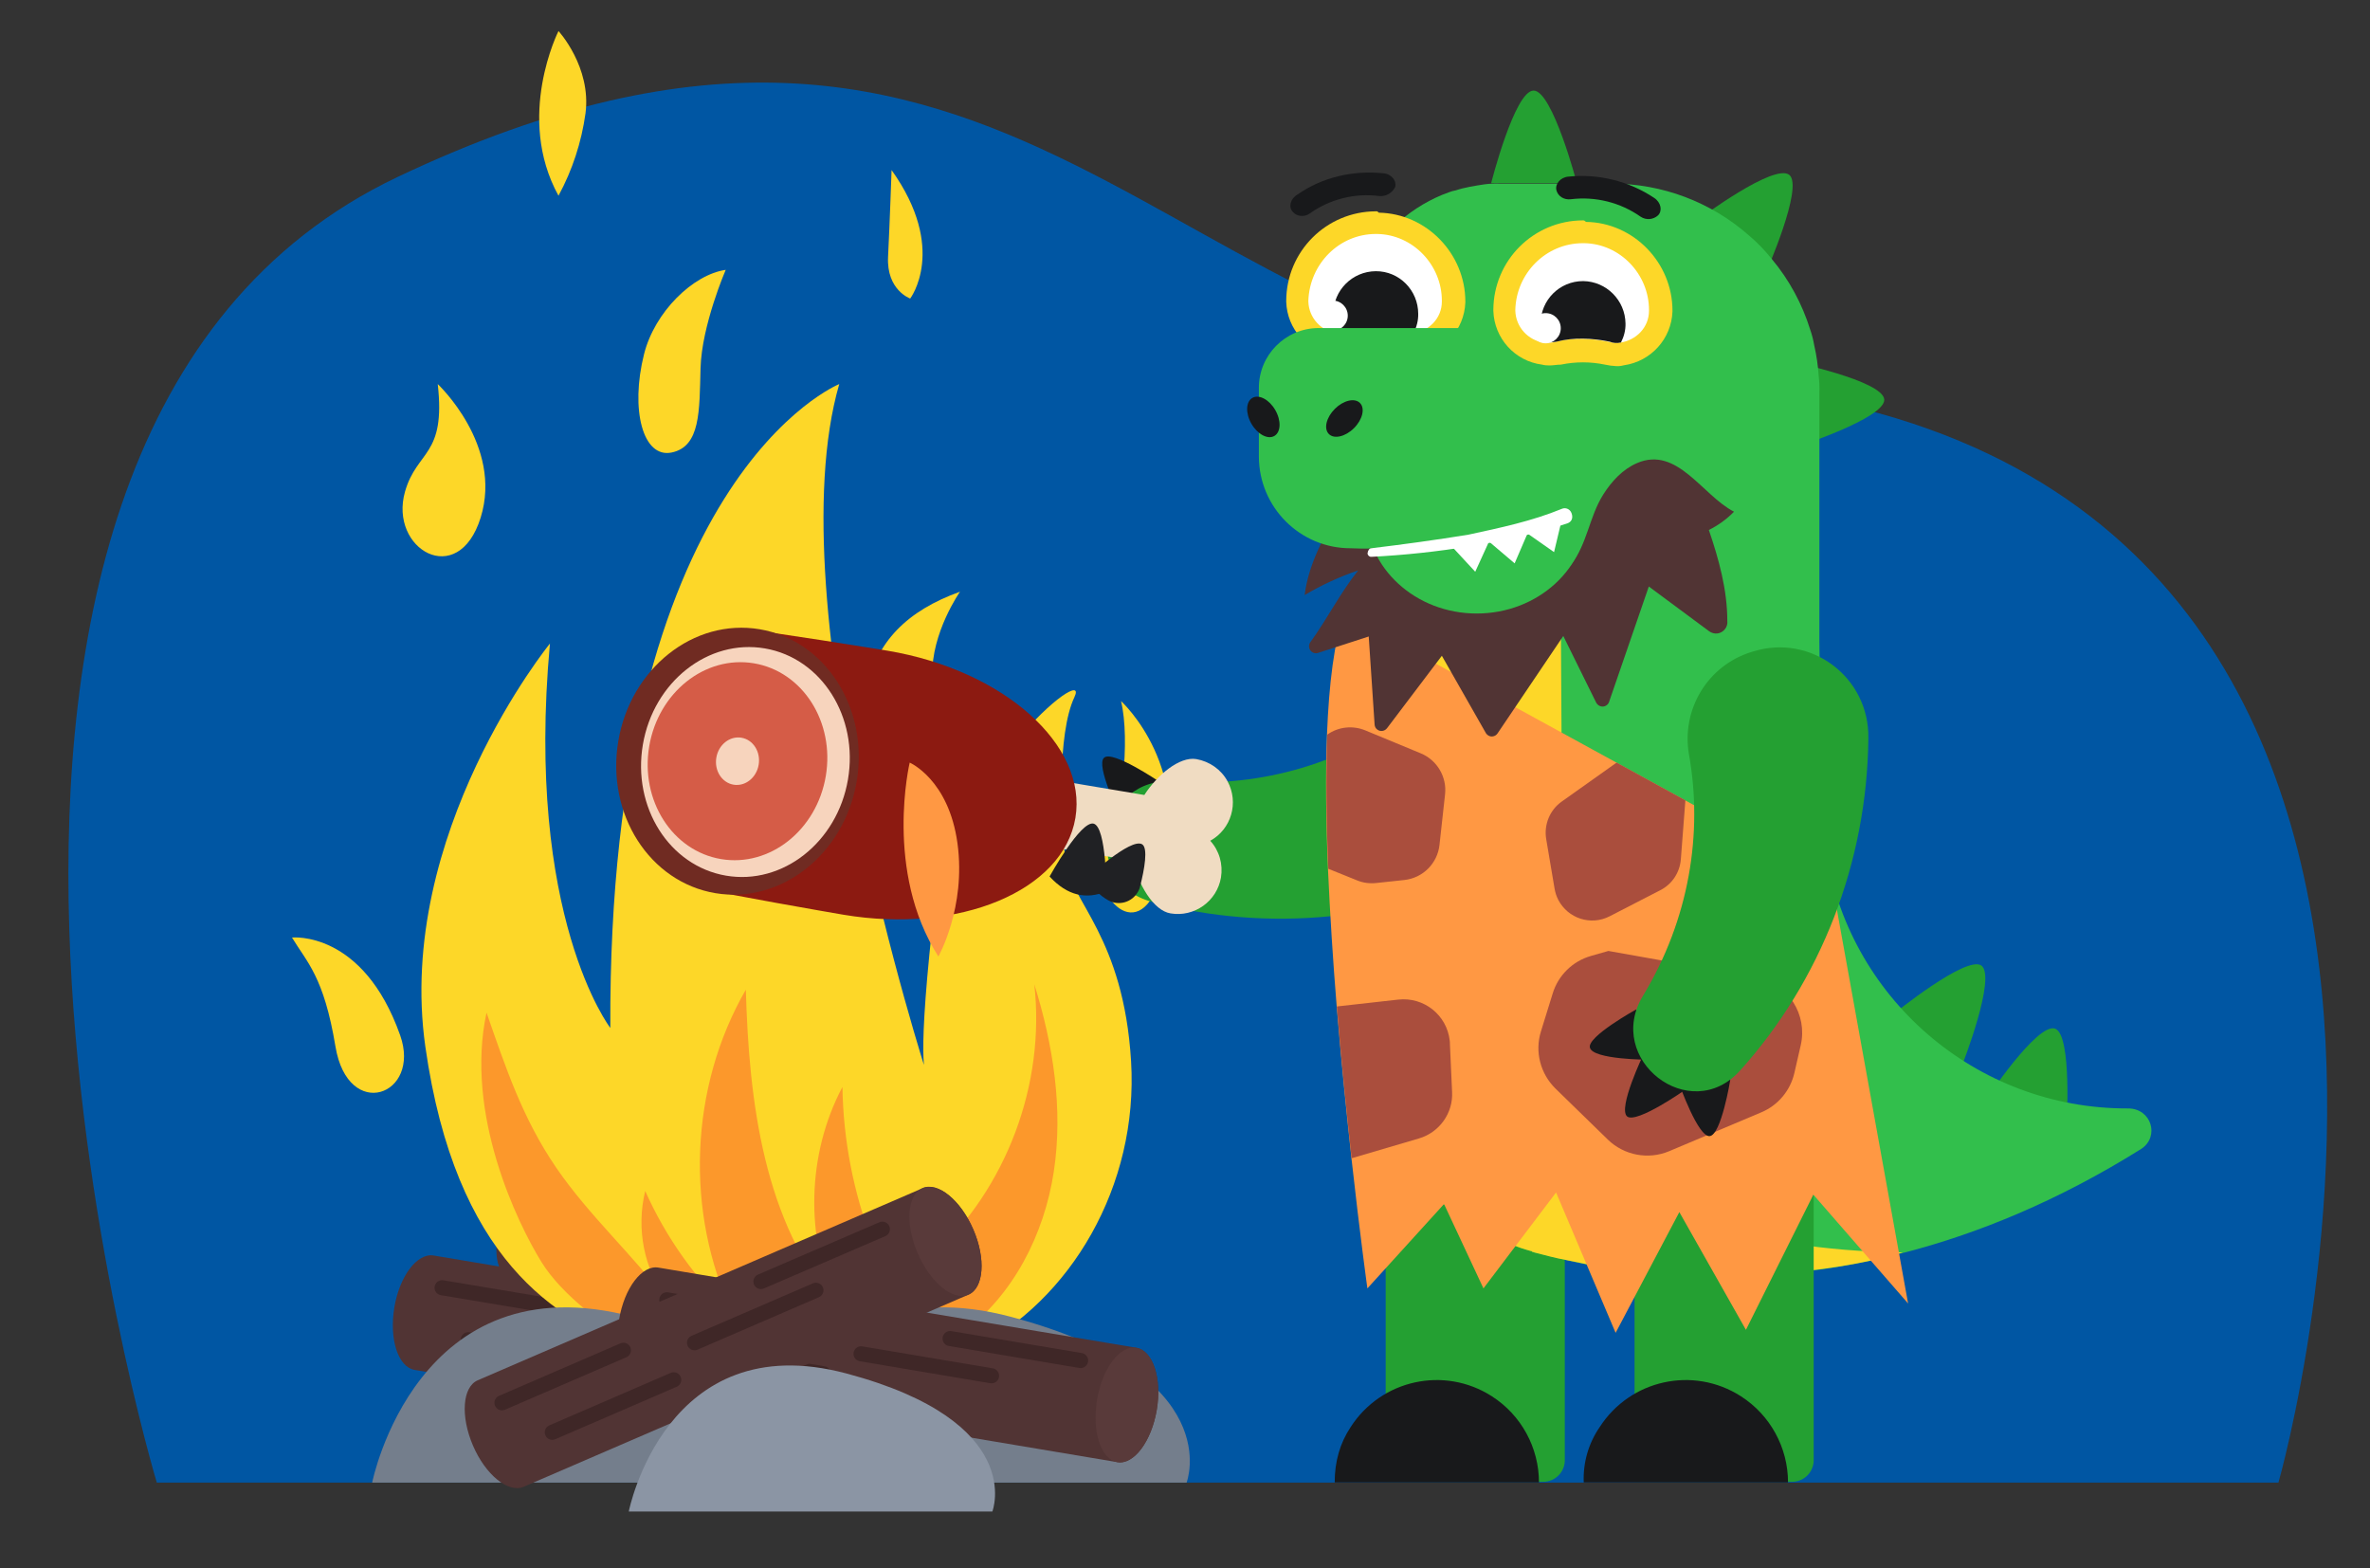 <?xml version="1.0" encoding="utf-8"?>
<!-- Generator: Adobe Illustrator 25.4.1, SVG Export Plug-In . SVG Version: 6.00 Build 0)  -->
<svg version="1.1" id="Layer_1" xmlns="http://www.w3.org/2000/svg" xmlns:xlink="http://www.w3.org/1999/xlink" x="0px" y="0px"
	 viewBox="0 0 1413.1 934.9" style="enable-background:new 0 0 1413.1 934.9;" xml:space="preserve">
<rect x="0" y="0" width="1413.1" height="934.9" fill="#333333" stroke="none"/>
<style type="text/css">
	.st0{fill:#0056A3;}
	.st1{fill:#513434;}
	.st2{fill:#593A3A;}
	.st3{fill:none;stroke:#3F2727;stroke-width:9;stroke-linecap:round;stroke-linejoin:round;}
	.st4{fill:#FDD728;}
	.st5{fill:#FC982B;}
	.st6{fill:#747E8C;}
	.st7{fill:#18191B;}
	.st8{fill:#24A032;}
	.st9{fill:#32BF4C;}
	.st10{fill:#FFFFFF;}
	.st11{fill:#FF9843;}
	.st12{fill:#AA4E3D;}
	.st13{fill:#F0DCC2;}
	.st14{fill:#8C1A11;}
	.st15{fill:#702B22;}
	.st16{fill:#F7D4BD;}
	.st17{fill:#D55C47;}
	.st18{fill:#202124;}
	.st19{fill:#8B95A4;}
</style>
<path class="st0" d="M93.5,884h1265c0,0,184.6-643.7-376.7-656.7C694.6,220.6,606.9-70,237.1,105.5C-93.6,262.5,93.5,884,93.5,884z"
	/>
<g id="Layer_2_00000153671338905356247760000002291877323519310733_">
	<path class="st1" d="M555.7,833.5c-3.2,18.8-13.7,32.8-23.5,31.1l-285-47.8c-9.8-1.7-15.2-18.2-12.1-37.1s13.7-32.8,23.5-31.1
		l285,47.8C553.4,798.1,558.8,814.7,555.7,833.5z"/>
	<path class="st2" d="M555.7,833.5c-3.2,18.8-13.7,32.8-23.5,31.1s-15.2-18.2-12.1-37.1s13.7-32.8,23.5-31.1
		S558.8,814.7,555.7,833.5z"/>
	<line class="st3" x1="263.6" y1="767.8" x2="341.4" y2="780.8"/>
	<line class="st3" x1="379.4" y1="800" x2="457.2" y2="813"/>
	<line class="st3" x1="279.2" y1="798.8" x2="357" y2="811.8"/>
	<line class="st3" x1="432.5" y1="790.9" x2="510.3" y2="803.9"/>
	<path class="st1" d="M599.8,850.9c-7.5,17.6-21,28.6-30.1,24.7L303.8,762.4c-9.1-3.9-10.5-21.3-3-38.9s21-28.6,30.1-24.7L596.7,812
		C605.9,815.9,607.3,833.3,599.8,850.9z"/>
	<path class="st2" d="M599.8,850.9c-7.5,17.6-21,28.6-30.1,24.7s-10.5-21.3-3-38.9s21-28.6,30.1-24.7S607.3,833.3,599.8,850.9z"/>
	<line class="st3" x1="331.2" y1="718.6" x2="403.8" y2="749.5"/>
	<line class="st3" x1="436.3" y1="777" x2="508.8" y2="807.9"/>
	<line class="st3" x1="339.1" y1="752.4" x2="411.7" y2="783.3"/>
	<line class="st3" x1="490" y1="780.6" x2="562.6" y2="811.5"/>
	<path class="st4" d="M542.7,178c0,0,22.5-29.5-11.1-76.6c0,0-1.1,31.8-2.1,51.7S542.7,178,542.7,178z"/>
	<path class="st4" d="M333,18.5c0,0-25.9,51.2,0,98.2c8.3-15.3,13.7-31.9,16.1-49.1C352.7,39.9,333,18.5,333,18.5z"/>
	<path class="st4" d="M261,229c0,0,39,36.5,25.6,79.6s-54.9,18.8-45.1-15.5C248.6,268.3,265.9,272.2,261,229z"/>
	<path class="st4" d="M327.9,383.7c0,0-92.3,113.5-74.3,240.3s77.5,163.5,126.8,180.8c29.2,10.3,141,29.3,199.5,0s99-97.8,94.5-172
		s-36-95.3-39-119.1s-5.2-76,5.2-98s-75,46.7-84.8,137.3s-3,88.1-3,88.1S462.2,360.8,500.4,229c0,0-138,55.5-136.5,383.9
		C363.9,612.9,312.9,546.6,327.9,383.7z"/>
	<path class="st4" d="M432.7,160.9c0,0-14.3,33-15,58.6s0,46.7-17.2,50.3s-24.8-25.6-16.5-58.6C390.3,186,413.2,163.7,432.7,160.9z"
		/>
	<path class="st4" d="M572.4,352.8c0,0-17.2,24.5-16.5,50.1s9,74.6-15,79.8s-29.3-43.2-24-71.6C522.2,382.8,540.9,364.1,572.4,352.8
		z"/>
	<path class="st4" d="M668.4,418c0,0,45,40.8,23.2,106.7c-14,42.4-43.5,4.9-33-15.9S674,440.9,668.4,418z"/>
	<path class="st4" d="M174.1,559c0,0,42.3-4.5,64.5,58.3c12.7,35.9-31.1,51.8-38.6,6.6C193.1,582.3,183.1,573.9,174.1,559z"/>
	<path class="st5" d="M322.8,752.4c12.5,20.2,37.9,38.4,58,51.1c25.5,16.1,56.7,20.3,86.8,20.2c37.3-0.1,76.1-6.9,106.2-29
		c30.4-22.4,48.8-58.7,54.5-96S628,623,616.7,586.9c6.7,59.5-16.6,121.6-60.8,162c-5.9,5.4-13.4,10.7-21.1,8.8s-11.8-10.1-14.7-17.5
		c-11.3-29.4-17.3-60.6-17.8-92.1c-21.2,40-22.4,90-3.2,131c-43.8-50.5-52.5-122.1-54.4-189c-33.6,58.2-36.5,133-7.6,193.6
		c-22.2-20.8-40-45.8-52.4-73.6c-5.5,22.7-0.7,46.6,13.1,65.4c-20.6-27.5-46.5-50.6-66.1-79.2c-20.2-29.5-30.1-59.6-41.6-92.5
		C277,664.2,308.4,729.1,322.8,752.4z"/>
</g>
<g id="Layer_9">
	<path class="st6" d="M221.9,884h260.3c0,0,24.9-64.3-104.5-98.8S221.9,884,221.9,884z"/>
	<path class="st6" d="M447.2,884h260.3c0,0,24.9-64.3-104.5-98.8S447.2,884,447.2,884z"/>
	<g id="hand_back">
		<path class="st7" d="M658.3,451.8c4.9-4.7,32.8,14.2,32.8,14.2l-23.3,20.1C667.7,486.2,653.1,456.2,658.3,451.8z"/>
		<path class="st8" d="M841.1,425.1c-38.2,28.9-87.7,44.8-140.8,40.8c-44.4-3.5-56.9,60.3-13.5,71.8
			c69.2,18.6,144.8,11.4,211.2-21.5c32.6-15.8,39.9-58.3,15-84.6l-0.9-1C893.2,411.2,862.8,409.1,841.1,425.1z"/>
	</g>
	<path class="st8" d="M940.2,109.2h-51.1c0,0,14-55.2,25.3-55.2S940.2,109.2,940.2,109.2z"/>
	<path class="st8" d="M1052.9,162.6l-39.8-32.1c0,0,44.8-33.5,53.8-26.2C1075.5,111.5,1052.9,162.6,1052.9,162.6z"/>
	<path class="st8" d="M1070.5,266.7l-2.7-51.1c0,0,54.8,11.3,55.7,22.6C1123.9,249.5,1070.5,266.7,1070.5,266.7z"/>
	<path class="st8" d="M1170.1,634.6l-41.2-29.9c0,0,43.4-35.3,52.5-29C1190.5,582.6,1170.1,634.6,1170.1,634.6z"/>
	<path class="st8" d="M1232.1,672.6l-48.4-16.3c0,0,30.8-46.6,41.6-43C1235.7,617,1232.1,672.6,1232.1,672.6z"/>
	<path class="st8" d="M920.3,883.5h-94.1V669.5c0.1-29.5,23.9-53.3,53.4-53.4l0,0c29.5,0.1,53.3,23.9,53.4,53.4v201.8
		C932.6,878.1,927.1,883.4,920.3,883.5z"/>
	<path class="st7" d="M805.3,850.9c18.2-28.3,55.8-36.6,84.2-18.4c17.5,11.2,28.1,30.6,28.1,51.4H795.8
		C795.8,871.3,799,860.4,805.3,850.9z"/>
	<path class="st9" d="M1276.9,684.9c-49.8,31.2-97.8,50.7-141.6,62h-0.4c-2.7,0.9-5.9,1.4-8.6,2.3c-23.1,5.4-45.3,9-66.1,10.4
		c-1.8,0-3.6,0.5-5.4,0.5h-6.8c-2-0.1-4,0.1-5.9,0.5c-2.6-0.1-5.1,0.1-7.7,0.5h-10.8c-29.8,0.1-59.6-3.1-88.7-9.5
		c-7.2-1.8-13.6-3.2-19-4.5c-0.9,0-1.4-0.5-1.8-0.5s-0.5,0-0.9-0.5c-8-2.3-15.7-5.3-23.1-9c-1.3-0.5-2.5-1.1-3.6-1.8l-2.7-1.3
		c-1.8-0.9-3.6-2.3-5.4-3.2c-3.6-2.2-7.1-4.6-10.4-7.2c-0.2,0-0.5-0.2-0.5-0.4c0,0,0,0,0,0c-2.1-1.5-4-3.2-5.9-5
		c-23.1-21.3-38.9-50.2-42.5-83.3c-0.5-4.5-0.9-9.5-0.9-14v-253l0,0v-41.2c0,0-3.2-176,13.1-191.9c8.3-7.9,18-14.2,28.5-18.6
		c2.7-0.9,5.4-2.3,8.2-2.7c5.4-1.8,11.3-2.7,17.2-3.6c3-0.4,6-0.5,9-0.4h67c30,0,59,11,81.5,30.8c5,4.2,9.5,8.9,13.6,14
		c10.5,12.5,18.3,27,23.1,42.5c1,2.9,1.8,6,2.3,9c1.4,6.1,2.3,12.3,2.7,18.6c0.4,3.2,0.5,6.3,0.4,9.5V383c0,14,1.8,108.1,3.6,122.2
		c12.9,89.5,89.7,155.9,180.1,155.7h0.4C1282.8,660.9,1287.7,677.6,1276.9,684.9z"/>
	<g id="eye_back">
		<path class="st10" d="M840.2,205.6c-1.8,0.1-3.6-0.1-5.4-0.5c-9.6-1.8-19.4-1.8-29,0c-1.8,0.4-3.6,0.5-5.4,0.5
			c-1.2,0.1-2.5-0.1-3.6-0.5c-12.9-1.9-22.6-12.8-23.1-25.8v-0.9c0-25.7,20.8-46.6,46.5-46.6c0,0,0.1,0,0.1,0h1.4
			c24.9,0.4,45.2,21.3,45.2,46.2v0.5c-0.3,13.1-10.1,24-23.1,25.8C842.9,205.3,841.5,205.8,840.2,205.6z"/>
		<path class="st4" d="M820.3,139.5h0.9c21.3,0.4,38.5,18.5,38.5,39.8v0.5c0,10-7.7,17.6-17.2,19h-2.7c-1.4,0.1-2.7-0.1-4.1-0.5
			c-5.2-1.1-10.5-1.7-15.8-1.8c-5.3-0.1-10.7,0.5-15.8,1.8c-1.3,0.4-2.7,0.5-4.1,0.5h-2.7c-9.6-1.3-16.9-9.3-17.2-19v-0.5
			C780.9,157.2,798.6,139.5,820.3,139.5 M820.3,126L820.3,126c-29.5,0.1-53.3,23.9-53.4,53.4v0.5l0,0c0.5,16.4,12.8,30,29,32.1
			c1.5,0.4,3,0.5,4.5,0.5c2.3,0,4.5-0.5,6.8-0.5c8.7-1.8,17.6-1.8,26.2,0c2.2,0.5,4.5,0.8,6.8,0.9c1.5,0.1,3.1-0.1,4.5-0.5
			c16.2-2.3,28.4-15.8,29-32.1l0,0v-0.5c0-28.5-23.1-52.5-51.6-53C821.3,125.9,820.8,125.9,820.3,126L820.3,126z"/>
		<path class="st7" d="M845.6,187.1c0.1,3.9-0.9,7.8-2.7,11.3c-2.3,0.5-4.6,0.4-6.8-0.5c-5.2-1.1-10.5-1.6-15.8-1.8
			c-5.3-0.1-10.7,0.5-15.8,1.8c-2.2,0.4-4.5,0.5-6.8,0.5c-1.8-3.5-2.7-7.4-2.7-11.3c0-14,11.3-25.3,25.3-25.4
			S845.6,173.1,845.6,187.1C845.6,187.1,845.6,187.1,845.6,187.1L845.6,187.1z"/>
		<circle class="st10" cx="794.6" cy="188.2" r="9"/>
	</g>
	<g id="eye_front">
		<path class="st10" d="M963.3,211.5c-1.8,0.1-3.6-0.1-5.4-0.5c-9.6-1.8-19.4-1.8-29,0c-1.8,0.4-3.6,0.5-5.4,0.5
			c-1.2,0.1-2.5-0.1-3.6-0.5c-12.9-1.9-22.6-12.8-23.1-25.8v-0.9c0-25.7,20.8-46.6,46.5-46.6c0,0,0.1,0,0.1,0h1.4
			c24.9,0.4,45.2,21.3,45.2,46.2v0.5c0,13.1-10,24-23.1,25.8C966,211.5,964.6,211.5,963.3,211.5z"/>
		<path class="st4" d="M943.8,145h0.9c21.3,0.4,38.5,18.5,38.5,39.8v0.5c0,10-7.7,17.6-17.2,19h-2.7c-1.4,0.1-2.7-0.1-4.1-0.5
			c-5.2-1.1-10.5-1.7-15.8-1.8c-5.3-0.1-10.7,0.5-15.9,1.8c-1.3,0.4-2.7,0.5-4.1,0.5h-2.7c-9.6-1.3-16.9-9.3-17.2-19v-0.5
			C904,163.1,921.6,145,943.8,145 M943.8,131.4L943.8,131.4c-29.5,0.1-53.3,23.9-53.4,53.4v0.5l0,0c0.5,16.4,12.8,30,29,32.1
			c1.5,0.4,3,0.5,4.5,0.5c2.3,0,4.5-0.5,6.8-0.5c8.7-1.8,17.6-1.8,26.2,0c2.2,0.5,4.5,0.8,6.8,0.9c1.5,0.1,3-0.1,4.5-0.5
			c16.2-2.3,28.4-15.8,29-32.1l0,0v-0.5c0-28.5-23.1-52.5-51.6-52.9C944.8,131.4,944.3,131.4,943.8,131.4L943.8,131.4z"/>
		<path class="st7" d="M969.2,192.9c0.1,3.9-0.9,7.8-2.7,11.3c-2.3,0.5-4.6,0.4-6.8-0.5c-5.2-1.1-10.5-1.7-15.8-1.8
			c-5.3-0.1-10.7,0.5-15.8,1.8c-2.2,0.4-4.5,0.5-6.8,0.5c-1.8-3.5-2.7-7.4-2.7-11.3c0-14,11.3-25.3,25.3-25.3c0,0,0.1,0,0.1,0
			C957.8,167.8,969,179,969.2,192.9z"/>
		<circle class="st10" cx="921.6" cy="195.7" r="9"/>
	</g>
	<path class="st4" d="M1025.7,732.4c-16.3-5-31.7-12.2-45.2-22.6l0,0l-0.4-0.5c-31-24.9-48.9-62.5-48.9-102.3V463.6l-0.9-155.7
		c-31.2,11.8-69.2,18.6-112.7,19.5v39.8l0,0l-0.5,108.6l0.5,105.9v9l0,0v29.5c0,37.3,15.8,72.8,43.5,97.8c1.9,1.8,3.8,3.4,5.9,5
		c0.2,0,0.4,0.2,0.5,0.4c0,0,0,0,0,0c3.3,2.7,6.8,5.1,10.4,7.2c1.7,1.2,3.5,2.3,5.4,3.2l2.7,1.3c1.4,0.5,2.3,1.4,3.6,1.8
		c7.4,3.7,15.1,6.8,23.1,9c0.5,0,0.5,0,0.9,0.5c0.5,0,1.4,0.5,1.8,0.5c5.4,1.4,11.8,3.2,19,4.5c29.1,6.4,58.9,9.6,88.7,9.5h10.9
		c2.6,0.1,5.1-0.1,7.7-0.5c2,0.1,4-0.1,5.9-0.5h6.8c1.8,0.1,3.6-0.1,5.4-0.5h0.5c21.3-1.8,48.9-5,74.2-12.7h0.5
		C1085.5,746.4,1047.5,738.3,1025.7,732.4z"/>
	<path class="st8" d="M1068.7,883.5h-94.1V669.5c0.1-29.5,23.9-53.3,53.4-53.4l0,0c29.5,0.1,53.3,23.9,53.4,53.4v201.8
		C1081,878.1,1075.5,883.4,1068.7,883.5z"/>
	<path class="st7" d="M953.8,850.9c18.2-28.3,55.8-36.6,84.2-18.4c17.5,11.2,28.1,30.6,28.1,51.4H944.3
		C943.8,872.2,947.1,860.6,953.8,850.9z"/>
	<path id="brow_back" class="st7" d="M822.5,116.9c-14.7-1.9-29.5,1.8-41.6,10.4c-3.2,2.3-7.7,1.8-10-0.9l0,0
		c-2.7-2.7-1.8-7.7,2.7-10.4c14.9-10.4,33-14.5,51.1-12.7c5,0.4,8.1,4.5,7.2,8.1l0,0C830.2,115,826.5,117.2,822.5,116.9z"/>
	<path id="brow_front" class="st7" d="M978.2,129.2c-12.1-8.5-26.9-12.2-41.6-10.4c-4.1,0.5-7.7-1.8-8.6-5.4l0,0
		c-0.9-3.6,2.3-7.7,7.2-8.1c18-1.8,36.1,2.7,51.1,12.7c4.1,2.7,5,7.7,2.3,10.4l0,0C985.8,131,981.5,131.4,978.2,129.2z"/>
	<path class="st11" d="M1137.7,777.2l-56.5-64.9l-40.2,80.6l-39.7-70.2l-38,72L927.8,711l-43.3,57.2L861,717.9l-45.7,50.3
		c0,0-4.4-31.6-9.5-77.6c-2.9-26.5-6.1-57.8-8.8-90.5c-2.2-27-4-54.9-5.2-82c-1.2-28.4-1.5-55.7-0.6-80l0,0
		c1.2-30.4,4.3-55.9,10.3-72.3l162.3,88.9l41,22.5l87.3,47.8L1137.7,777.2z"/>
	<path class="st12" d="M846,678.8l-40.1,11.8c-2.9-26.5-6.1-57.8-8.8-90.5l36.6-4.1c15.3-1.7,29,9.2,30.7,24.5
		c0.1,0.6,0.1,1.2,0.1,1.9l1.3,28.6C866.5,663.6,858.3,675.2,846,678.8z"/>
	<path class="st12" d="M1004.9,477.2l-2.7,35.1c-0.6,7.9-5.2,14.9-12.3,18.5l-30.1,15.5c-11.2,5.8-24.9,1.4-30.7-9.8
		c-1.1-2.1-1.8-4.4-2.2-6.7l-5-29.6c-1.4-8.6,2.2-17.3,9.3-22.3l32.4-23l0.3-0.2L1004.9,477.2z"/>
	<path class="st12" d="M861.6,473.7l-3.3,30c-1.2,11.1-9.9,19.8-21,21l-16.8,1.8c-3.9,0.4-7.8-0.1-11.4-1.6L792,518
		c-1.2-28.4-1.5-55.7-0.6-80l0,0c6.6-4.7,15.2-5.6,22.7-2.5l33.1,13.7C856.8,453.2,862.8,463.2,861.6,473.7z"/>
	<path class="st12" d="M925.8,592.3l-7,22.6c-3.8,12.1-0.4,25.2,8.6,34.1l31.3,30.5c9.7,9.4,24.1,12.1,36.5,6.9l55-23.2
		c10-4.2,17.3-13,19.7-23.5l3.8-16.6c4.1-18.1-7.3-36.1-25.4-40.2c-0.5-0.1-1-0.2-1.6-0.3L959,567l-10.5,3
		C937.7,573.1,929.1,581.5,925.8,592.3z"/>
	<g id="hand_front">
		<path class="st7" d="M948,624.7c-2-6.5,27.5-22.8,27.5-22.8l7.4,29.9C983,631.9,949.8,631.8,948,624.7z"/>
		<path class="st7" d="M970.2,665.7c-5.8-4.8,9.8-37.2,9.8-37.2l25,21.1C1005,649.7,975.9,670.1,970.2,665.7z"/>
		<path class="st7" d="M1019.4,677.4c-6.9,0.7-18.1-30.9-18.1-30.9l30.4-2.8C1031.7,643.8,1026.3,676.7,1019.4,677.4z"/>
		<path class="st8" d="M1007,449.6c8.5,47.1,0.2,98.5-27.3,144c-23.3,38,28,78,57.9,44.6c47.9-53.2,75.7-123.9,76.4-198.1
			c0.6-36.2-34-62.4-68.6-51.7l-1.3,0.4C1018.1,396.9,1002.5,423,1007,449.6z"/>
	</g>
	<path class="st1" d="M849.1,335.5l0.5,1.6c7.3,27.2,23.6,21.4,46.5,19c16.9-1.7,29.6-5.5,40.4-19.2c10-12.6,10.9-28.4,19.4-42
		c5-7.9,11.6-15.1,20.2-18.8c24-10.3,38.8,19.2,57.8,29c-4.4,4.5-9.4,8.1-15,10.9c5.9,17.3,11,35.6,11,54.1c0.5,3.7-2.2,7.1-5.9,7.6
		c-1.7,0.2-3.5-0.3-4.9-1.3l-36-26.7l-23.8,69.1c-0.9,2.1-3.4,3.1-5.5,2.1c-0.9-0.4-1.6-1.1-2.1-2l-19.6-39.7l-39.2,58.1
		c-1.3,1.9-3.9,2.4-5.7,1.1c-0.5-0.4-1-0.8-1.3-1.4L859.7,391L827,434.2c-1.4,1.8-4,2.2-5.8,0.8c-1-0.7-1.5-1.8-1.6-3l-3.5-52.5
		l-30.2,9.8c-2.2,0.7-4.5-0.5-5.2-2.7c-0.4-1.3-0.2-2.6,0.6-3.7c10.1-13.9,17.8-29.4,28.5-42.8c-11.1,3.8-21.8,8.7-31.9,14.7
		c2.2-18,11.2-34.3,20-50.1c8.2-14.7,17.1-30.1,31.7-38.4c2.6-1.5,5.8-2.7,8.4-1.2c2.8,1.6,3.1,5.6,3.2,8.9
		C841.1,294.6,843.8,315.4,849.1,335.5z"/>
	<path id="nose" class="st9" d="M934.8,306.5c-47.5,12.2-93.2,22.2-129.4,20.4c-30.2,0.1-54.7-24.4-54.8-54.6c0-0.1,0-0.1,0-0.2
		v-40.7c-0.1-19.6,15.7-35.6,35.3-35.8c0.1,0,0.3,0,0.4,0h103.2L934.8,306.5z"/>
	<ellipse class="st9" cx="880.5" cy="305.2" rx="66.1" ry="60.6"/>
	<g id="nostril">
		<ellipse transform="matrix(0.866 -0.5 0.5 0.866 -23.385 409.95)" class="st7" cx="753.3" cy="248.6" rx="8.2" ry="13.1"/>
		
			<ellipse transform="matrix(0.707 -0.707 0.707 0.707 58.401 639.935)" class="st7" cx="801.7" cy="249.5" rx="13.1" ry="8.1"/>
	</g>
	<g id="teeth">
		<polygon class="st10" points="884.5,320.1 912.6,313.8 903.1,335.9 		"/>
		<polygon class="st10" points="863.3,323.3 889.5,319.2 879.6,340.9 		"/>
		<polygon class="st10" points="907.2,315.6 932.1,306.1 926.6,329.2 		"/>
	</g>
	<path id="mouth" class="st10" d="M817.6,326.9c19-2.3,38.9-5,57.9-8.1c19-4.1,38-8.1,55.7-15.4l0,0c2.2-1,4.8,0.1,5.7,2.3
		c0.1,0.1,0.1,0.3,0.2,0.5c0.9,2.7,0,5-2.7,5.9l0,0c-19,6.3-38.5,10.4-57.9,13.6c-19.5,3.2-39.1,5.3-58.8,6.3
		c-1.2,0.1-2.2-0.8-2.3-2c0-0.1,0-0.2,0-0.2C815.7,327.8,816.7,326.9,817.6,326.9L817.6,326.9z"/>
	<path class="st13" d="M682.3,474l-269-45.1l-6.6,39.2l268.7,45.1c3.2,13.9,12.2,29.7,22.5,31.4c14.2,2.4,27.7-7.2,30.1-21.4
		c1.3-7.9-1-16-6.4-21.9c12.6-6.9,17.2-22.8,10.3-35.5c-3.8-7-10.7-11.8-18.6-13.2C703.2,450.9,689.9,462.2,682.3,474z"/>
	<path class="st14" d="M529.3,388c69.1,11.6,119.2,56.2,111.9,99.7S572,557,502.9,545.4c-7.8-1.3-71.8-12.5-79-14.6l25.9-154.8
		C457.4,376.4,521.5,386.7,529.3,388z"/>
	<ellipse transform="matrix(0.165 -0.986 0.986 0.165 -80.513 812.789)" class="st15" cx="440" cy="454" rx="79.8" ry="72.1"/>
	
		<ellipse transform="matrix(0.169 -0.986 0.986 0.169 -78.984 815.687)" class="st16" cx="444.4" cy="454.7" rx="68.7" ry="62"/>
	
		<ellipse transform="matrix(0.165 -0.986 0.986 0.165 -80.513 812.789)" class="st17" cx="440" cy="454" rx="59.2" ry="53.4"/>
	
		<ellipse transform="matrix(0.165 -0.986 0.986 0.165 -80.513 812.789)" class="st16" cx="440" cy="454" rx="14.2" ry="12.8"/>
	<path class="st18" d="M648.1,523.5c2.8,5.6,7.2,10.2,12.7,13.3c6.3,3.5,14.2,1.2,17.7-5.1c0,0,0-0.1,0.1-0.1c0.5-1,1-2.1,1.2-3.2
		c2.6-10.1,4.8-22.8,1.2-25C674.2,499.3,648.1,523.5,648.1,523.5z"/>
	<path class="st18" d="M625.8,522.6c10.7,11.6,21.9,13.8,33.9,8.9c0,0,0.1-38.3-7.6-40.4S625.8,522.6,625.8,522.6z"/>
	<path class="st11" d="M559.5,570.3c0,0,16.6-29.2,11.4-67.4s-28.5-48.2-28.5-48.2S527,519.4,559.5,570.3z"/>
	<path class="st1" d="M689.7,840.7c-3.2,18.8-13.7,32.8-23.5,31.1l-285-47.8c-9.8-1.6-15.2-18.2-12.1-37.1s13.7-32.8,23.5-31.1
		l285,47.8C687.5,805.3,692.9,821.9,689.7,840.7z"/>
	<path class="st2" d="M689.7,840.7c-3.2,18.8-13.7,32.8-23.5,31.1s-15.2-18.2-12.1-37.1s13.7-32.8,23.5-31.1
		S692.9,821.9,689.7,840.7z"/>
	<line class="st3" x1="397.6" y1="775" x2="475.4" y2="788"/>
	<line class="st3" x1="513.4" y1="807.2" x2="591.2" y2="820.3"/>
	<line class="st3" x1="413.2" y1="806" x2="491" y2="819.1"/>
	<line class="st3" x1="566.5" y1="798.1" x2="644.3" y2="811.2"/>
	<path class="st1" d="M580.3,733c7.6,17.5,6.3,34.9-2.8,38.9L312.2,886.5c-9.1,3.9-22.7-7.1-30.2-24.6s-6.3-34.9,2.8-38.9L550,708.5
		C559.2,704.5,572.7,715.5,580.3,733z"/>
	<path class="st2" d="M580.3,733c7.6,17.5,6.3,34.9-2.8,38.9s-22.7-7-30.3-24.6s-6.3-34.9,2.8-38.9S572.7,715.5,580.3,733z"/>
	<line class="st3" x1="299.3" y1="836.4" x2="371.7" y2="805.1"/>
	<line class="st3" x1="414.1" y1="800.6" x2="486.5" y2="769.3"/>
	<line class="st3" x1="329.3" y1="854" x2="401.7" y2="822.7"/>
	<line class="st3" x1="453.7" y1="764.1" x2="526.1" y2="732.9"/>
	<path class="st19" d="M374.9,901.2h216.8c0,0,20.7-53.6-87.1-82.3S374.9,901.2,374.9,901.2z"/>
</g>
</svg>
